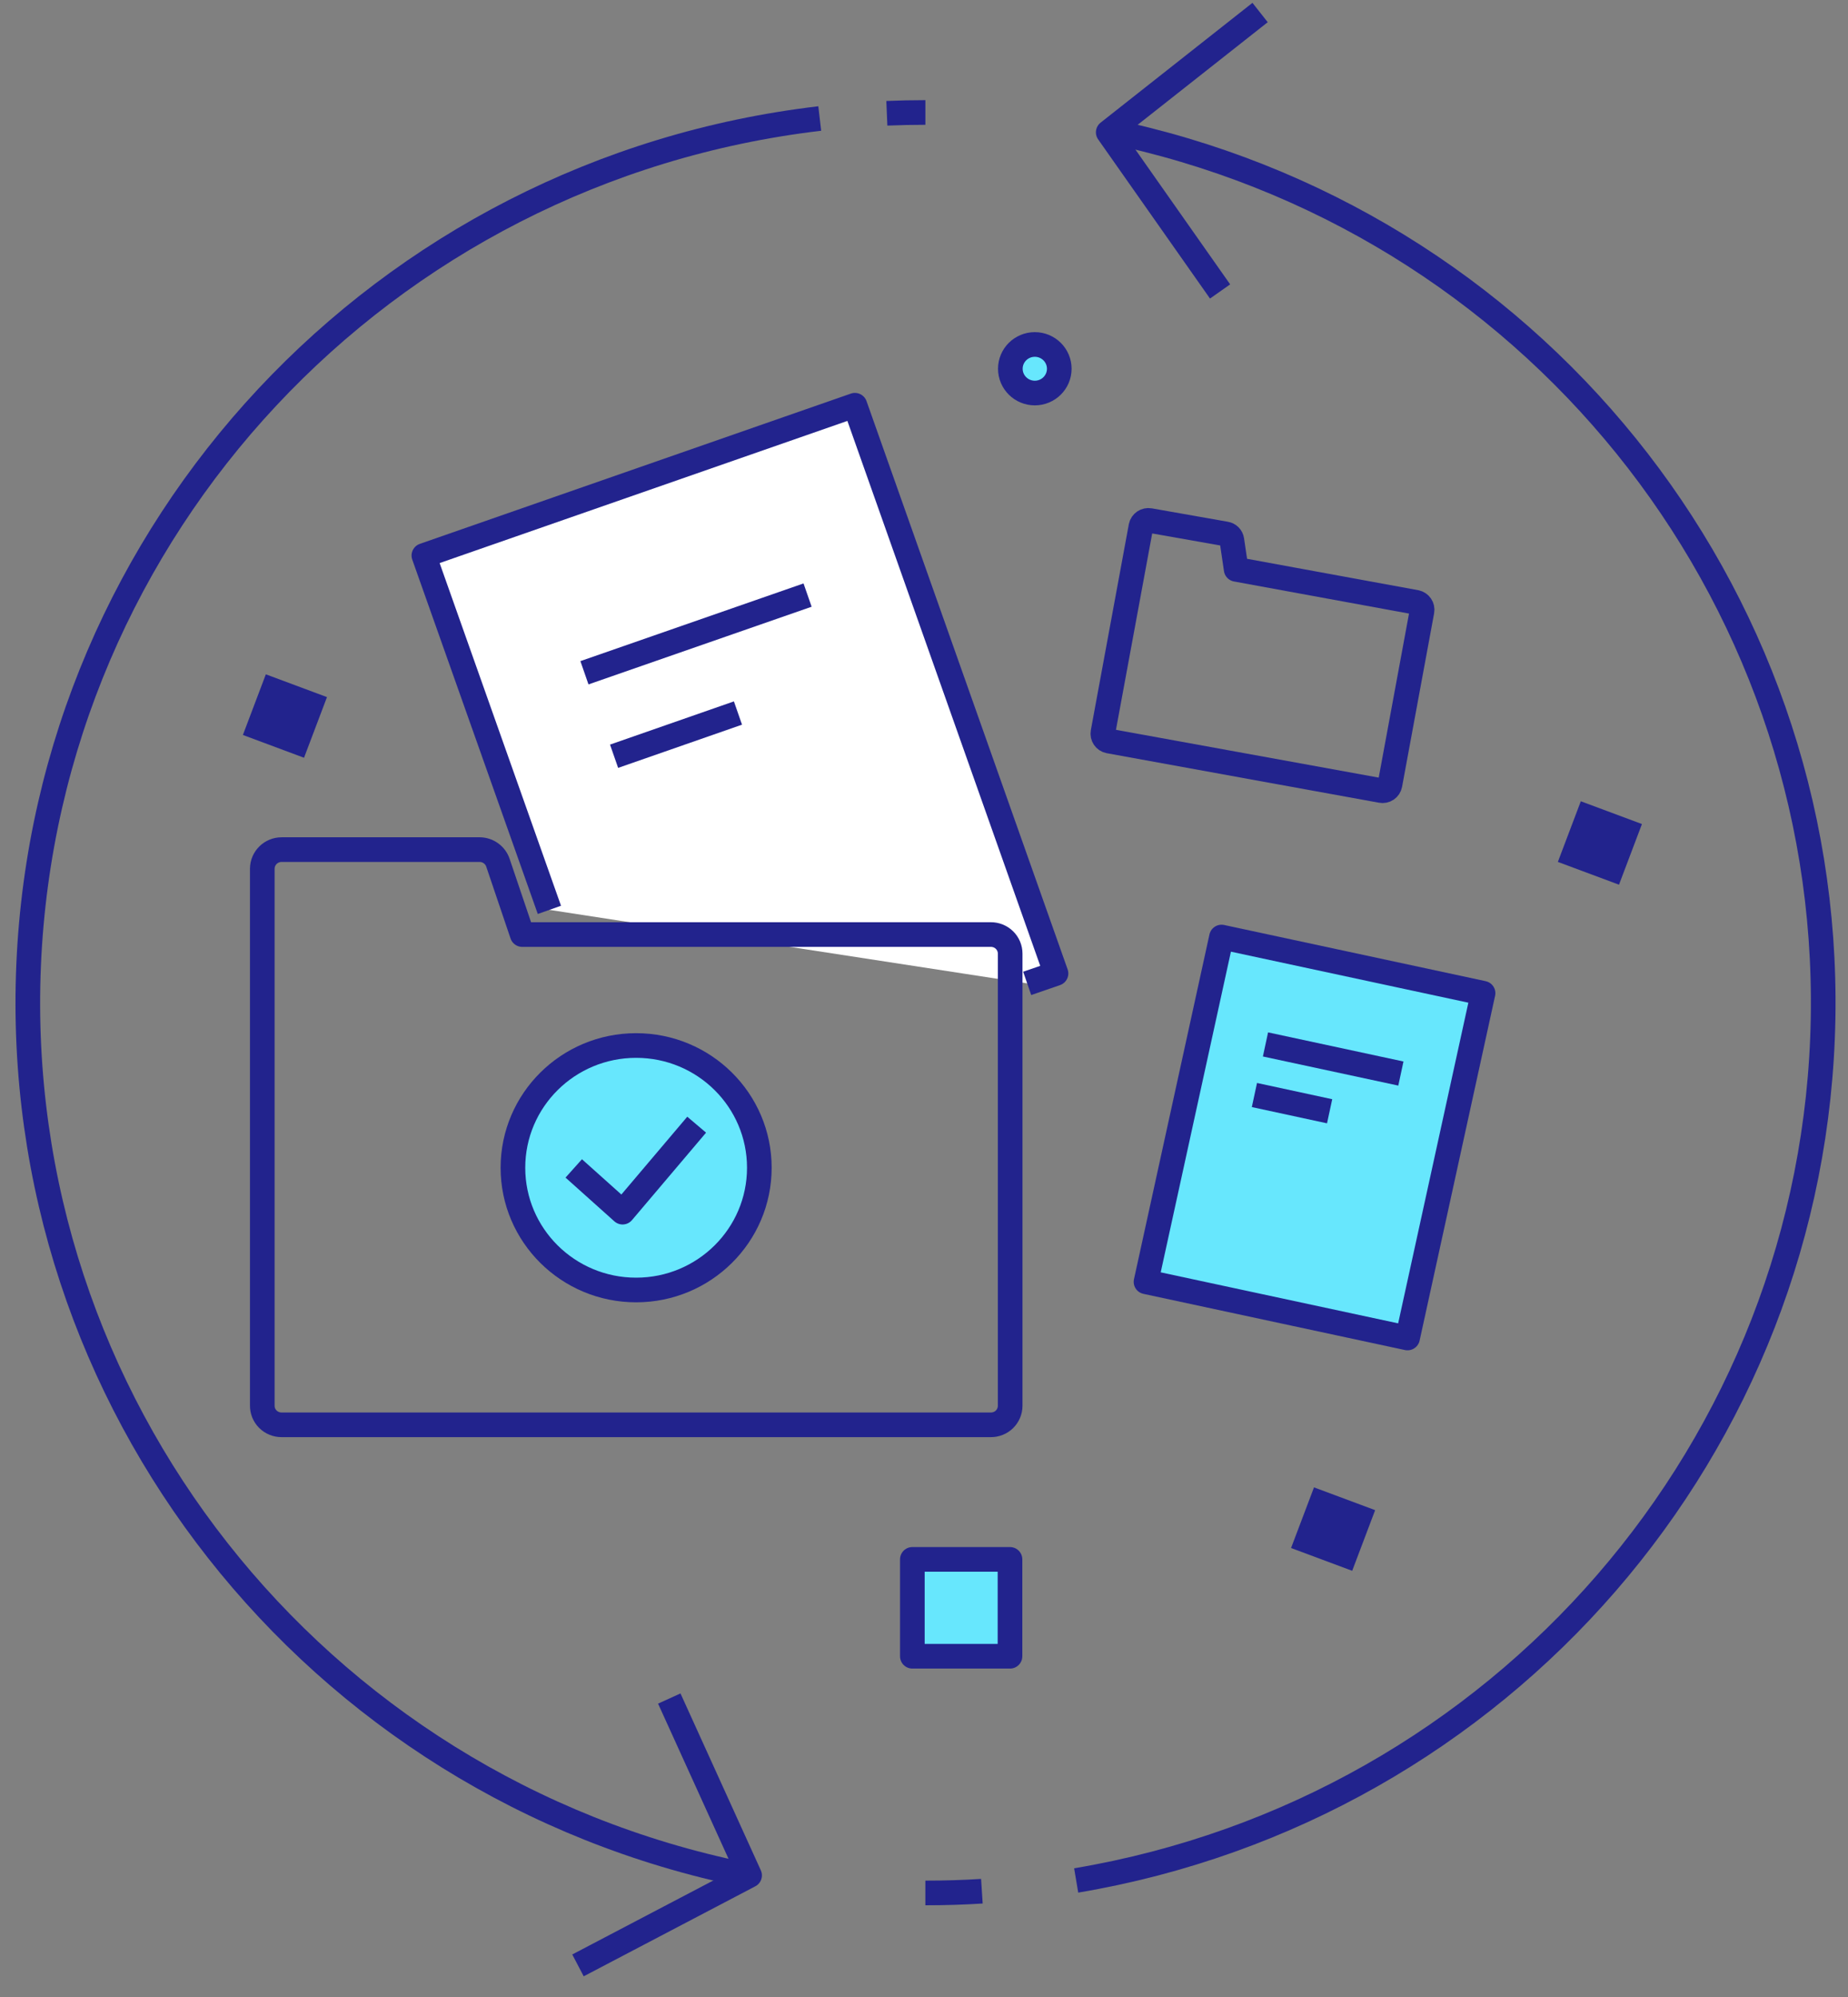 <svg xmlns="http://www.w3.org/2000/svg" width="75" height="81" viewBox="0 0 75 81" fill="none"><rect x="0" y="0" width="75" height="81" fill="#808080" stroke="none"/><ellipse cx="41.997" cy="14.957" rx="0.993" ry="0.985" fill="#67E7FD" stroke="#22238D" stroke-linejoin="round"></ellipse><rect width="2.648" height="2.631" transform="matrix(0.937 0.349 -0.354 0.935 53.328 60.329)" fill="#22238D"></rect><rect width="2.648" height="2.631" transform="matrix(0.937 0.349 -0.354 0.935 10.789 27.351)" fill="#22238D"></rect><rect width="2.648" height="2.631" transform="matrix(0.937 0.349 -0.354 0.935 64.156 32.5)" fill="#22238D"></rect><rect x="37.027" y="63.25" width="3.963" height="3.929" fill="#67E7FD" stroke="#22238D" stroke-linejoin="round"></rect><path d="M39.849 76.709C39.092 76.758 38.329 76.78 37.555 76.78" stroke="#22238D" stroke-linejoin="round"></path><path d="M44.911 5.297C62.075 8.798 74.291 23.921 73.989 41.293C73.687 58.665 60.951 73.361 43.676 76.273" stroke="#22238D" stroke-linejoin="round"></path><path d="M35.992 4.595C36.515 4.573 37.037 4.562 37.556 4.562" stroke="#22238D" stroke-linejoin="round"></path><path d="M30.218 76.045C12.712 72.476 0.404 56.842 1.162 39.138C1.921 21.434 15.522 6.891 33.269 4.807" stroke="#22238D" stroke-linejoin="round"></path><path d="M49.516 11.822L44.977 5.367L51.14 0.508" stroke="#22238D" stroke-linejoin="round"></path><path d="M27.162 68.894L30.422 76.067L23.457 79.718" stroke="#22238D" stroke-linejoin="round"></path><path d="M22.297 36.905L17.203 22.532L34.696 16.437L42.857 39.484L41.688 39.887" fill="white"></path><path d="M22.297 36.905L17.203 22.532L34.696 16.437L42.857 39.484L41.688 39.887" stroke="#22238D" stroke-linejoin="round"></path><path d="M23.719 27.288L32.775 24.137L23.719 27.288Z" fill="white"></path><path d="M23.719 27.288L32.775 24.137" stroke="#22238D" stroke-linejoin="round"></path><path d="M24.922 30.674L29.95 28.921L24.922 30.674Z" fill="white"></path><path d="M24.922 30.674L29.95 28.921" stroke="#22238D" stroke-linejoin="round"></path><rect width="10.853" height="14.313" transform="matrix(0.978 0.21 -0.214 0.977 49.574 38.007)" fill="#67E7FD" stroke="#22238D" stroke-linejoin="round"></rect><path d="M51.359 42.363L56.854 43.544L51.359 42.363Z" fill="white"></path><path d="M51.359 42.363L56.854 43.544" stroke="#22238D" stroke-linejoin="round"></path><path d="M50.91 44.415L53.962 45.074L50.91 44.415Z" fill="white"></path><path d="M50.91 44.415L53.962 45.074" stroke="#22238D" stroke-linejoin="round"></path><path fill-rule="evenodd" clip-rule="evenodd" d="M21.194 37.906L20.212 35.005C20.109 34.684 19.81 34.465 19.471 34.461H11.43C10.998 34.461 10.648 34.806 10.645 35.234V57.003C10.64 57.212 10.721 57.413 10.869 57.562C11.017 57.71 11.219 57.793 11.43 57.792H40.212C40.42 57.793 40.62 57.713 40.767 57.568C40.914 57.422 40.997 57.225 40.997 57.019V38.679C40.997 38.473 40.914 38.276 40.767 38.131C40.62 37.986 40.42 37.905 40.212 37.906H21.194Z" stroke="#22238D" stroke-linejoin="round"></path><path fill-rule="evenodd" clip-rule="evenodd" d="M50.169 23.093L49.994 21.906C49.976 21.778 49.876 21.676 49.747 21.656L46.662 21.112C46.497 21.082 46.338 21.188 46.305 21.351L44.763 29.705C44.733 29.868 44.84 30.026 45.004 30.058L56.053 32.067C56.133 32.083 56.215 32.066 56.282 32.021C56.349 31.976 56.395 31.906 56.41 31.827L57.711 24.785C57.741 24.622 57.634 24.464 57.469 24.431L50.169 23.093Z" stroke="#22238D" stroke-linejoin="round"></path><ellipse cx="25.817" cy="47.365" rx="5" ry="4.958" fill="#67E7FD" stroke="#22238D" stroke-linejoin="round"></ellipse><path d="M23.285 47.392L25.267 49.166L28.274 45.618" fill="#67E7FD"></path><path d="M23.285 47.392L25.267 49.166L28.274 45.618" stroke="#22238D" stroke-linejoin="round"></path></svg>